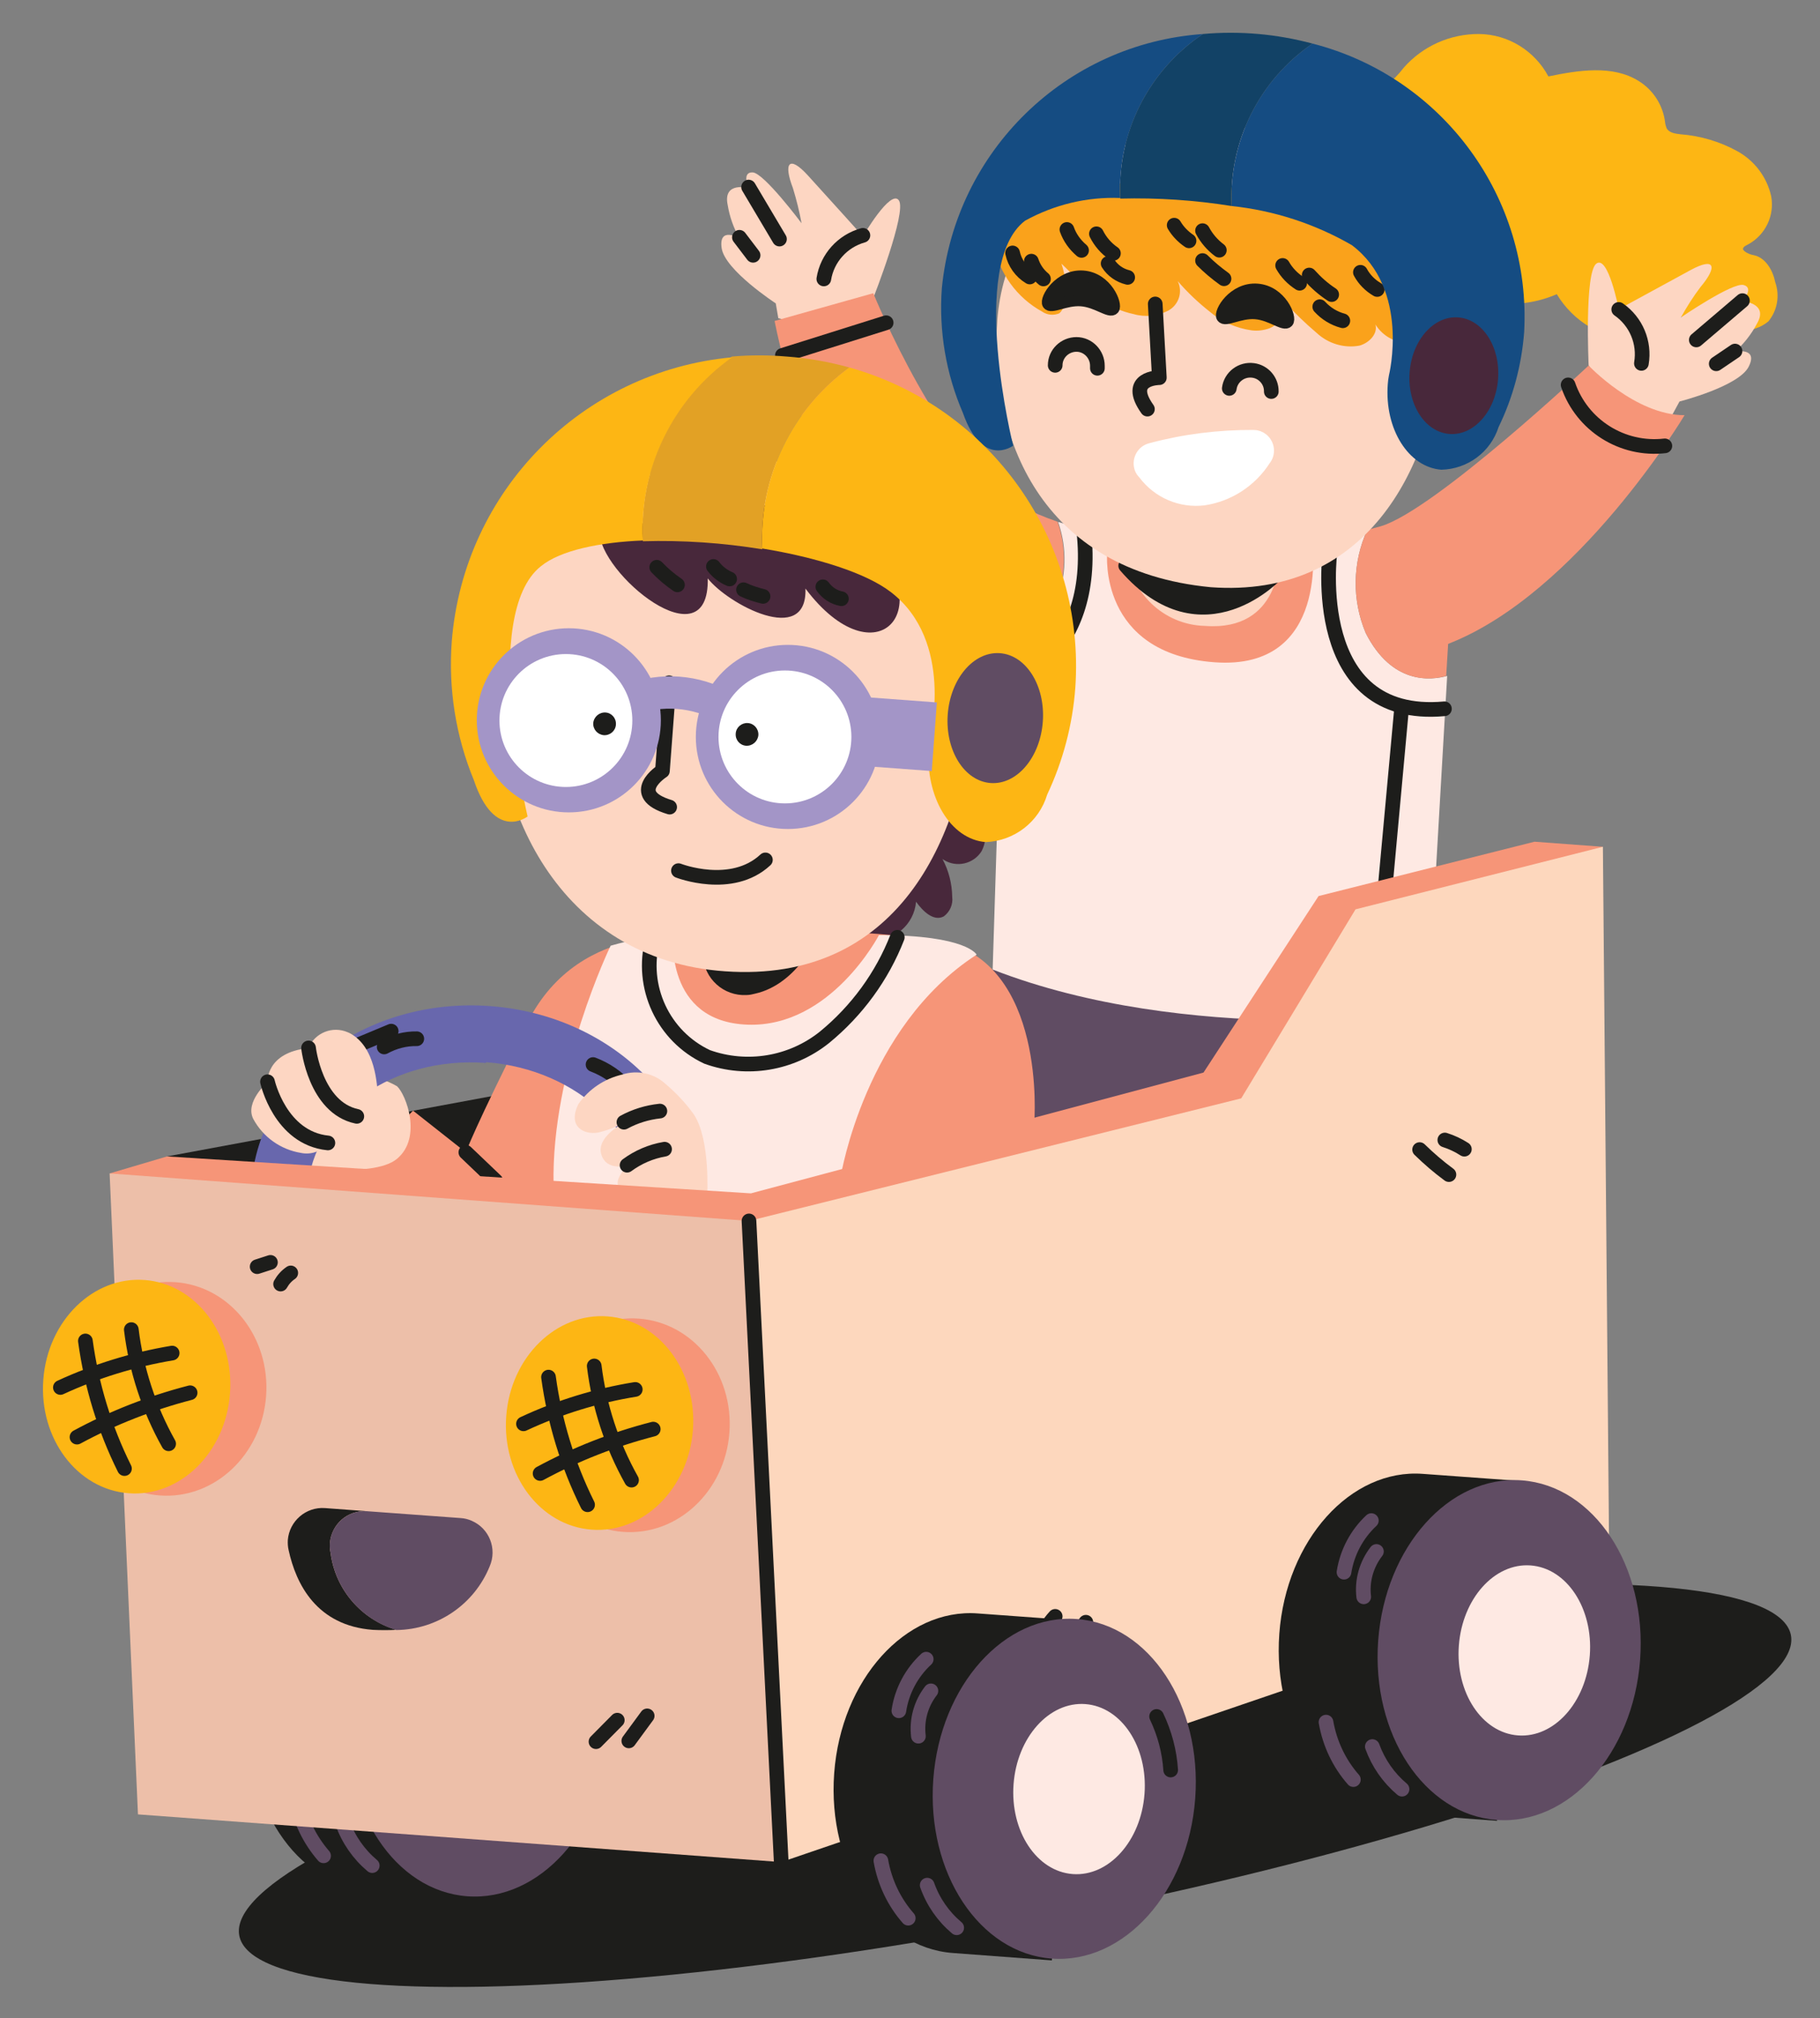 <?xml version="1.0" encoding="UTF-8"?>
<svg id="Layer_1" xmlns="http://www.w3.org/2000/svg" viewBox="0 0 93.14 103.24">
  <rect x="0" y="0" width="93.14" height="103.24" fill="#808080" stroke="none"/>
  <defs>
    <style>
      .cls-1 {
        fill: #48283b;
      }

      .cls-2 {
        fill: #e2a125;
      }

      .cls-3 {
        fill: #fdd6c2;
      }

      .cls-4 {
        fill: #edbfa9;
      }

      .cls-5, .cls-6, .cls-7, .cls-8, .cls-9 {
        stroke-linecap: round;
        stroke-linejoin: round;
      }

      .cls-5, .cls-6, .cls-7, .cls-9 {
        stroke-width: .75px;
      }

      .cls-5, .cls-6, .cls-8 {
        stroke: #1d1d1b;
      }

      .cls-5, .cls-10, .cls-8 {
        fill: #1d1d1b;
      }

      .cls-11, .cls-9 {
        fill: #fff;
      }

      .cls-12 {
        fill: #154c82;
      }

      .cls-13 {
        fill: #fdb614;
      }

      .cls-14 {
        fill: #a395c7;
      }

      .cls-15 {
        fill: #6867ad;
      }

      .cls-16 {
        fill: #124266;
      }

      .cls-17 {
        fill: #fdd7bd;
      }

      .cls-18 {
        fill: #faa21b;
      }

      .cls-6, .cls-7 {
        fill: none;
      }

      .cls-19 {
        fill: #604c63;
      }

      .cls-7 {
        stroke: #604c63;
      }

      .cls-8 {
        stroke-width: .56px;
      }

      .cls-20 {
        fill: #fee9e3;
      }

      .cls-21 {
        fill: #f69578;
      }

      .cls-9 {
        stroke: #fff;
      }
    </style>
  </defs>
  <ellipse class="cls-10" cx="51.95" cy="91.34" rx="40.44" ry="7" transform="translate(-16.42 11.54) rotate(-10.96)"/>
  <polygon class="cls-10" points="8.55 59.16 36.19 54.03 41.72 62.6 8.89 61.2 8.55 59.16"/>
  <polygon class="cls-19" points="50.77 49.6 49.18 57.8 72.52 58.82 73.03 51.88 50.77 49.6"/>
  <path class="cls-13" d="M70.94,4.39c.33-.27.64-.59.9-.93.98-1.11,2.38-1.73,3.86-1.72,1.49.02,2.84.86,3.54,2.17,1.55-.32,3.3-.6,4.63.24.74.46,1.23,1.23,1.34,2.09.01.11.04.22.08.32.13.24.45.28.72.31,1.01.08,2,.37,2.89.86.88.48,1.52,1.32,1.74,2.3.19,1-.3,2-1.19,2.48-.1.05-.22.1-.25.21s.29.29.53.33c.63.12,1,.79,1.12,1.39.24.68.11,1.44-.35,2-.19.16-.41.28-.65.36-1.3.46-2.74.22-3.83-.63-.44.87-1.38,1.37-2.35,1.24-1.65-.06-3.15-.95-4-2.36-.97.42-2.03.58-3.08.44-1.05-.14-1.99-.69-2.63-1.53-.34-.57-.63-1.18-.86-1.8-.63-1.15-1.36-2.25-2.18-3.28-.83-1.03-1.35-2.27-1.49-3.58,0-.95.91-.49,1.51-.91Z"/>
  <path class="cls-3" d="M81.3,18.69s-.22-4.72.39-5.2,1.15,2.33,1.15,2.33l3.67-2c1.25-.68,1.41-.2.51.87-.37.49-.7,1.01-1,1.55,0,0,2.65-1.81,3.21-1.66s-.06.83-.06.83c0,0,1.38.09.73,1.17-.28.53-.66,1.01-1.11,1.41,0,0,1.21-.24.7.77s-3.54,1.78-3.54,1.78l-.37.68-2.84-.21-1.44-2.32Z"/>
  <path class="cls-6" d="M82.84,15.83c.89.62,1.34,1.69,1.16,2.76"/>
  <line class="cls-6" x1="89.17" y1="15.38" x2="86.81" y2="17.39"/>
  <line class="cls-6" x1="88.79" y1="17.96" x2="87.83" y2="18.61"/>
  <path class="cls-3" d="M44.69,15.25s1.73-4.4,1.31-5-1.84,1.84-1.84,1.84c0,0-1.86-2.07-2.82-3.12s-1.26-.64-.76.66c.18.59.33,1.19.44,1.79,0,0-1.92-2.57-2.5-2.6s-.21.8-.21.8c0,0-1.33-.36-1.07.87.1.6.3,1.17.6,1.7,0,0-1.07-.63-.91.5s2.77,2.83,2.77,2.83l.13.76,2.76.72,2.1-1.75Z"/>
  <path class="cls-6" d="M44.16,12.04c-1.04.29-1.83,1.16-2,2.23"/>
  <line class="cls-6" x1="38.31" y1="9.57" x2="39.89" y2="12.23"/>
  <line class="cls-6" x1="37.84" y1="12.14" x2="38.54" y2="13.06"/>
  <path class="cls-21" d="M54.12,26.69c-.66-.23-1.31-.5-1.93-.82-3.92-2.07-7.5-10.87-7.5-10.87l-5.05,1.42c2.57,12.9,11.64,17.07,11.64,17.07v.28c2.58-1.32,3.8-4.34,2.84-7.08Z"/>
  <path class="cls-20" d="M69.89,32.38c-.71-1.69-.68-3.6.08-5.27-2.31.53-4.65.94-7,1.22-2.99-.19-5.96-.74-8.82-1.63.96,2.74-.26,5.77-2.85,7.08l-.5,15.82c10,3.89,22.26,2.28,22.26,2.28l1-17.3c-.81.22-2.82.47-4.17-2.2Z"/>
  <path class="cls-21" d="M86.21,21.24c-2.52,0-4.91-2.54-4.91-2.54,0,0-7.86,7.39-10.63,8.22l-.7.19c-.76,1.67-.79,3.58-.08,5.27,1.35,2.67,3.36,2.42,4.12,2.2l.1-1.64c6.66-2.59,12.1-11.7,12.1-11.7Z"/>
  <path class="cls-21" d="M56.66,28.33s-.46,5.11,5.49,5.55,5-6.18,5-6.18l-5.26,1.33-5.19-1.61-.04.91Z"/>
  <path class="cls-3" d="M57.67,28.13c.11,2.14,1.85,3.84,4,3.89,3.89.29,3.81-3.55,3.81-3.55l-7.81-.34Z"/>
  <path class="cls-5" d="M57.61,28.94s3,2.41,7.77.35c0,0-3.81,4.22-7.77-.35Z"/>
  <path class="cls-6" d="M68.06,28.26s-1.14,8.64,5.86,8"/>
  <line class="cls-6" x1="71.73" y1="36.21" x2="70.27" y2="52.12"/>
  <path class="cls-6" d="M51.22,35.3s5-1.48,4.24-8.18"/>
  <path class="cls-6" d="M80.25,19.69c.71,2.07,2.77,3.37,4.95,3.12"/>
  <line class="cls-6" x1="45.35" y1="16.51" x2="40.04" y2="18.18"/>
  <path class="cls-3" d="M73.73,18.04c-.44,5.93-3.83,12.58-11.77,12-8.75-.84-11.36-7.75-10.92-13.68s5.88-10.36,12.14-9.89,10.99,5.64,10.55,11.57Z"/>
  <path class="cls-18" d="M50.86,12.53c.27,1.45,1.18,2.7,2.47,3.41.26.18.59.21.88.09.15-.14.25-.33.27-.54.12-.67.06-1.36-.16-2,.38.35.76.78,1.14,1.13.27.25.55.48.84.69.51.37,1.1.63,1.72.76.59.17,1.22.1,1.77-.18.54-.3.75-.96.48-1.51.5.58,1.06,1.11,1.66,1.58.6.51,1.34.83,2.12.94.31.04.63,0,.93-.11.54-.23.84-.81.73-1.38.52.58,1.08,1.12,1.67,1.62.59.55,1.41.8,2.2.65.49-.14.94-.6.81-1.08.31.5.83.84,1.41.92.46-.05.85-.36,1-.8.13-.44.13-.9,0-1.34-.32-1.37-1.13-2.58-2.28-3.4-.72-.49-1.51-.88-2.33-1.16-3.25-1.2-6.72-1.7-10.18-1.49-1.05.06-2.1.19-3.14.33-.62.05-1.23.19-1.82.41-.99.48-1.49,1.62-2.19,2.46Z"/>
  <path class="cls-6" d="M54.6,11.74c.15.42.41.78.75,1.07"/>
  <path class="cls-6" d="M56.11,11.96c.2.4.5.75.87,1"/>
  <path class="cls-6" d="M56.71,13.48c.23.36.59.61,1,.71"/>
  <path class="cls-6" d="M61.54,13.33c.34.34.71.65,1.1.93"/>
  <path class="cls-6" d="M60.09,11.52c.19.32.45.59.76.8"/>
  <path class="cls-6" d="M61.54,11.8c.21.39.5.73.86,1"/>
  <path class="cls-6" d="M65.64,13.58c.21.37.51.68.87.91"/>
  <path class="cls-6" d="M67,14.07c.34.38.72.72,1.15,1"/>
  <path class="cls-6" d="M67.54,15.69c.32.35.73.6,1.18.72"/>
  <path class="cls-6" d="M69.62,13.93c.2.37.5.67.86.88"/>
  <path class="cls-6" d="M51.82,12.94c.11.51.43.96.88,1.23"/>
  <path class="cls-6" d="M52.78,13.36c.12.36.33.67.62.91"/>
  <path class="cls-16" d="M67.17,2.23c-1.83-.49-3.73-.66-5.61-.49-2.79,1.87-4.4,5.06-4.23,8.42,1.91-.05,3.82.08,5.7.38-.15-3.3,1.41-6.44,4.14-8.31Z"/>
  <path class="cls-12" d="M61.56,1.74c-7.03.49-12.67,5.99-13.36,13-.16,2.19.21,4.38,1.08,6.39h0c1,2.85,2.57,1.67,2.57,1.67,0,0-2.32-9.29.61-11.51,1.49-.82,3.17-1.23,4.87-1.16-.16-3.35,1.45-6.53,4.23-8.39Z"/>
  <path class="cls-12" d="M67.17,2.23c-2.73,1.87-4.29,5.01-4.14,8.31,2.17.23,4.26.91,6.15,2,3,2.26,1.9,6.66,1.9,6.66h0c-.03.15-.05.31-.06.46-.17,2.29,1.06,4.24,2.74,4.37,1.34-.03,2.52-.9,2.93-2.18.74-1.52,1.18-3.17,1.31-4.86.37-6.87-4.16-13.05-10.83-14.76Z"/>
  <ellipse class="cls-1" cx="74.41" cy="19.22" rx="2.99" ry="2.27" transform="translate(49.72 92) rotate(-85.75)"/>
  <path class="cls-6" d="M59.12,15.55l.21,3.77s-1.76,0-.61,1.61"/>
  <path class="cls-6" d="M54,18.69c0-.6.5-1.07,1.09-1.07s1.07.5,1.07,1.09c0,.04,0,.09,0,.13"/>
  <path class="cls-8" d="M57,15.81c-.21.24-.86-.36-1.67-.42s-1.54.43-1.71.17.59-1.53,1.81-1.44,1.76,1.46,1.57,1.69Z"/>
  <path class="cls-6" d="M62.91,19.87c.08-.59.63-1,1.22-.92.54.07.94.54.93,1.08"/>
  <path class="cls-8" d="M65.91,16.48c-.21.23-.86-.37-1.67-.43s-1.54.44-1.71.18.59-1.53,1.81-1.44,1.78,1.46,1.57,1.69Z"/>
  <path class="cls-9" d="M64.15,22.37c-1.77-.01-3.54.21-5.25.67-.36.09-.58.47-.49.83.02.09.06.17.12.24l.07.08c.7.94,1.84,1.43,3,1.29,1.26-.19,2.38-.92,3.07-2h0c.24-.29.19-.72-.1-.96-.12-.1-.27-.15-.42-.15Z"/>
  <path class="cls-1" d="M49.86,41.45c.59.53.74,1.4.37,2.1-.41.65-1.28.85-1.93.44-.02-.01-.05-.03-.07-.05.32.6.49,1.26.5,1.94.05.39-.12.77-.43,1-.52.28-1.08-.27-1.42-.75-.1,1.18-1.13,2.05-2.31,1.96-.02,0-.05,0-.07,0-1.17-.22-2.06-1.18-2.19-2.37-.05-.34-.02-.68.1-1,.19-.42.48-.78.84-1.06,1.32-1.09,4.86-3.82,6.61-2.2Z"/>
  <path class="cls-21" d="M35.84,48s-6.11-1.12-8.84,4.3-3.16,6.65-3.16,6.65l-2.7-2.13-3.08,3.05,20.55,1.53,14.32-4s.66-8.21-4.87-9.27c-4.05-.6-8.16-.65-12.22-.13Z"/>
  <line class="cls-6" x1="23.84" y1="58.95" x2="25.37" y2="60.41"/>
  <path class="cls-5" d="M36.35,48.88c.05.96.87,1.7,1.83,1.65.13,0,.25-.03.37-.06,2-.44,3-2.8,3-2.8l-5.2,1.21Z"/>
  <path class="cls-20" d="M31.25,48.38s-3.06,6.32-2.92,12.25l10.28.77,4.42-1.24s1.24-7.64,6.95-11.32c0,0-.49-1-5-1,0,0-2.46,4.73-6.72,4.58s-3.81-4.59-3.81-4.59c-1.08.07-2.16.25-3.2.55Z"/>
  <path class="cls-6" d="M33.4,48.07c-.64,2.41.53,4.94,2.79,6,2.04.73,4.31.35,6-1,1.66-1.36,2.95-3.12,3.73-5.12"/>
  <path class="cls-3" d="M14.58,58.69l-.06.87s4.5.81,5.8-.28.46-3.28,0-3.71c-.59-.34-1.25-.54-1.93-.59l-3.81,3.71Z"/>
  <path class="cls-3" d="M49.76,36.31c-.49,6.6-3.85,14-12.65,13.38-8.56-.59-12.15-8.58-11.66-15.18.61-6.7,6.54-11.65,13.24-11.04,6.55.6,11.44,6.27,11.07,12.84h0Z"/>
  <path class="cls-1" d="M44.17,27.11c4.13,4.08.64,7.77-2.95,3,.1,3-4,.77-5-.52.09,4.39-5.59-.25-5.55-2.44,4.36-.69,9.12-2.07,13.47-.85-.03.08.06.7.03.81Z"/>
  <path class="cls-6" d="M33.61,29.02c.32.34.68.64,1.06.9"/>
  <path class="cls-6" d="M36.51,28.98c.21.28.5.5.83.64"/>
  <path class="cls-6" d="M38.05,30.17c.32.15.66.26,1,.34"/>
  <path class="cls-6" d="M42.11,30.02c.23.32.57.54.95.61"/>
  <path class="cls-2" d="M43.47,18.8c-1.05-.29-2.12-.48-3.21-.56-.93-.08-1.87-.08-2.8,0-3.05,2.15-4.77,5.72-4.56,9.45,2.05-.06,4.09.08,6.11.41-.18-3.65,1.5-7.15,4.46-9.3Z"/>
  <path class="cls-13" d="M37.46,18.28c-7.68.71-13.73,6.84-14.34,14.53-.18,2.42.2,4.85,1.13,7.1h0c1.06,3.17,2.75,1.86,2.75,1.86,0,0-2.46-10.34.69-12.81,1-.81,3-1.22,5.21-1.31-.19-3.7,1.54-7.23,4.56-9.37Z"/>
  <path class="cls-13" d="M43.47,18.8c-2.95,2.14-4.63,5.62-4.46,9.26,2.79.46,5.31,1.25,6.58,2.23,3.27,2.51,2,7.42,2,7.42h0c-.03.17-.05.35-.06.52-.19,2.54,1.11,4.71,2.92,4.85,1.46-.06,2.72-1.03,3.14-2.43.81-1.72,1.3-3.57,1.44-5.47.52-7.51-4.31-14.35-11.56-16.38Z"/>
  <ellipse class="cls-19" cx="50.94" cy="36.74" rx="3.33" ry="2.44" transform="translate(10.73 84.99) rotate(-86)"/>
  <path class="cls-6" d="M34.24,34.93l-.34,4.51s-1.85,1.18.37,1.85"/>
  <path class="cls-6" d="M34.72,44.54s2.72,1.06,4.45-.55"/>
  <path class="cls-14" d="M36.73,36.9c-1.3-.73-2.85-.85-4.24-.32-.19-.62-.28-.94-.47-1.56,1.77-.68,3.76-.53,5.41.4l-.7,1.48Z"/>
  <rect class="cls-14" x="44.29" y="35.8" width="3.52" height="3.52" transform="translate(5.19 80.7) rotate(-85.75)"/>
  <circle class="cls-14" cx="29.11" cy="36.85" r="4.71"/>
  <circle class="cls-11" cx="28.96" cy="36.86" r="3.4"/>
  <circle class="cls-14" cx="40.32" cy="37.7" r="4.71"/>
  <circle class="cls-11" cx="40.17" cy="37.7" r="3.4"/>
  <path class="cls-10" d="M31.52,37.07c-.02.32-.3.56-.62.54h0c-.32-.03-.56-.3-.54-.62.03-.32.31-.56.63-.54.31.02.55.29.53.61,0,0,0,0,0,.01Z"/>
  <path class="cls-10" d="M38.81,37.61c-.03.32-.31.56-.63.54-.31-.02-.55-.29-.53-.61,0,0,0,0,0-.01.02-.32.3-.56.62-.54.32.02.56.3.54.62Z"/>
  <path class="cls-15" d="M23.61,71.38c-6.33-.47-11.15-5.32-10.74-10.81s5.89-9.57,12.22-9.1c6.33.47,11.14,5.32,10.74,10.81s-5.89,9.57-12.22,9.1ZM24.87,54.38c-4.74-.36-8.84,2.53-9.13,6.44s3.33,7.38,8.08,7.73,8.85-2.54,9.14-6.45-3.34-7.41-8.09-7.76v.04Z"/>
  <path class="cls-6" d="M18.27,53.48l1.75-.73"/>
  <path class="cls-6" d="M19.66,53.56c.51-.28,1.09-.43,1.67-.42"/>
  <path class="cls-6" d="M30.35,54.46c.66.25,1.24.65,1.71,1.17"/>
  <path class="cls-3" d="M15.79,53.61c.33-.78,1.23-1.14,2.01-.8.02.01.05.02.07.03,1.37.69,1.43,2.71,1.47,3.28s-.4.92-1.08,1c0,.75-.59,1.36-1.33,1.37-.05,0-.1,0-.15,0-.33.41-.86.6-1.38.49-1.04-.17-1.94-.81-2.44-1.74-.44-.87.73-1.88.73-1.88,0,0-.1-1.52,2.1-1.74Z"/>
  <path class="cls-6" d="M15.79,53.61s.34,3.05,2.47,3.5"/>
  <path class="cls-6" d="M13.69,55.34s.64,2.88,3.09,3.13"/>
  <path class="cls-3" d="M34.08,55.47c-.6-.56-1.45-.75-2.23-.5-.91.21-1.71.74-2.25,1.51-.58,1.18.31,1.58,1,1.46.48-.11.95-.29,1.38-.53,0,0-1.48.73-1.21,1.64.27.91,1.37.56,1.37.56,0,0-.89.82-.37,1.27l4.42.33s.18-2.92-.69-4.21c-.41-.57-.89-1.08-1.42-1.53Z"/>
  <path class="cls-6" d="M31.93,57.41c.57-.31,1.19-.5,1.84-.57"/>
  <path class="cls-6" d="M32.09,59.61c.57-.42,1.22-.7,1.92-.82"/>
  <path class="cls-10" d="M26.18,88.46c.18-2-.23-4-1.18-5.77l.22-3-5.08-.38c-3.7-.27-7,3.39-7.35,8.19s2.36,8.91,6.06,9.19l5.08.37.23-3c1.21-1.63,1.91-3.58,2.02-5.6Z"/>
  <ellipse class="cls-19" cx="24.55" cy="88.32" rx="8.71" ry="6.72" transform="translate(-65.34 106.26) rotate(-85.75)"/>
  <ellipse class="cls-20" cx="25.31" cy="88.35" rx="4.36" ry="3.36" transform="translate(-64.68 107.04) rotate(-85.75)"/>
  <path class="cls-7" d="M15.16,92.01c.19,1.09.68,2.1,1.4,2.93"/>
  <path class="cls-7" d="M17.53,93.25c.3.85.83,1.61,1.52,2.19"/>
  <path class="cls-7" d="M16.09,84.33c.16-1.01.65-1.94,1.39-2.64"/>
  <path class="cls-7" d="M17.09,85.69c-.1-.83.14-1.66.65-2.32"/>
  <polygon class="cls-21" points="5.61 60.03 8.55 59.16 38.43 61.05 61.59 54.87 67.48 45.84 78.53 43.06 82.03 43.32 63.18 61.92 11.99 63.53 5.61 60.03"/>
  <polygon class="cls-17" points="38.33 62.46 63.52 56.19 69.37 46.52 82.03 43.32 82.36 80.78 39.98 95.26 38.33 62.46"/>
  <polygon class="cls-4" points="39.98 95.26 7.06 92.82 5.61 60.03 38.33 62.46 39.98 95.26"/>
  <ellipse class="cls-21" cx="8.59" cy="71.05" rx="5.47" ry="5.05" transform="translate(-62.91 74.35) rotate(-85.75)"/>
  <ellipse class="cls-13" cx="6.99" cy="70.94" rx="5.47" ry="4.79" transform="translate(-64.27 72.65) rotate(-85.75)"/>
  <path class="cls-6" d="M4.37,68.6c.31,2.27.98,4.48,2,6.53"/>
  <path class="cls-6" d="M6.72,68.02c.25,2.05.9,4.04,1.91,5.84"/>
  <path class="cls-6" d="M3.09,70.98c1.82-.84,3.74-1.43,5.72-1.76"/>
  <path class="cls-6" d="M3.94,73.52c1.83-.99,3.78-1.75,5.79-2.27"/>
  <ellipse class="cls-21" cx="32.29" cy="72.92" rx="5.47" ry="5.05" transform="translate(-42.82 99.71) rotate(-85.75)"/>
  <ellipse class="cls-13" cx="30.69" cy="72.79" rx="5.47" ry="4.79" transform="translate(-44.18 98.01) rotate(-85.75)"/>
  <path class="cls-6" d="M28.07,70.45c.31,2.27.98,4.48,2,6.53"/>
  <path class="cls-6" d="M30.41,69.88c.25,2.05.9,4.04,1.91,5.84"/>
  <path class="cls-6" d="M26.79,72.84c1.82-.85,3.74-1.44,5.72-1.76"/>
  <path class="cls-6" d="M27.64,75.38c1.83-.99,3.77-1.75,5.79-2.27"/>
  <path class="cls-10" d="M16.92,79.46c-.21-.95.39-1.9,1.34-2.11.17-.04.34-.05.52-.04l-2.15-.16c-.97-.07-1.82.66-1.9,1.63-.01.17,0,.35.04.52.38,1.74,1.43,3.86,4.31,4.08.4.02.81.02,1.21,0-1.8-.53-3.12-2.06-3.37-3.92Z"/>
  <path class="cls-19" d="M25.06,80.13c.39-.9-.02-1.94-.92-2.33-.18-.08-.38-.13-.58-.14l-4.78-.35c-.97-.07-1.82.66-1.9,1.63-.01.17,0,.35.04.52.25,1.86,1.57,3.4,3.37,3.93,2.1-.03,3.98-1.31,4.77-3.26Z"/>
  <line class="cls-6" x1="38.33" y1="62.46" x2="39.98" y2="95.26"/>
  <path class="cls-6" d="M30.5,89.1l1.09-1.1"/>
  <path class="cls-6" d="M32.18,89.06l.94-1.28"/>
  <path class="cls-6" d="M72.65,58.81c.47.46.97.89,1.5,1.28"/>
  <path class="cls-6" d="M73.94,58.32c.35.11.69.27,1,.47"/>
  <path class="cls-6" d="M53.22,83.99c.17-.48.43-.92.78-1.3"/>
  <path class="cls-6" d="M54.91,83.86l.66-.87"/>
  <path class="cls-6" d="M13.16,64.8l.68-.22"/>
  <path class="cls-6" d="M14.36,65.69c.13-.23.3-.42.52-.57"/>
  <path class="cls-10" d="M56.1,91.69c.17-2-.25-4.01-1.2-5.78l.22-3-5.08-.37c-3.7-.28-7,3.39-7.35,8.18s2.35,8.91,6.06,9.19l5.08.38.22-3c1.22-1.62,1.94-3.57,2.05-5.6Z"/>
  <ellipse class="cls-19" cx="54.46" cy="91.51" rx="8.71" ry="6.72" transform="translate(-40.83 139.04) rotate(-85.75)"/>
  <ellipse class="cls-20" cx="55.22" cy="91.53" rx="4.36" ry="3.36" transform="translate(-40.15 139.81) rotate(-85.75)"/>
  <path class="cls-6" d="M59.19,87.81c.41.86.66,1.79.72,2.74"/>
  <path class="cls-7" d="M45.08,95.19c.19,1.09.67,2.11,1.4,2.94"/>
  <path class="cls-7" d="M47.45,96.44c.3.85.82,1.6,1.51,2.18"/>
  <path class="cls-7" d="M46,87.52c.15-1.01.65-1.95,1.4-2.64"/>
  <path class="cls-7" d="M47,88.82c-.1-.83.13-1.66.64-2.32"/>
  <path class="cls-10" d="M78.88,84.55c.17-2-.24-4.01-1.2-5.78l.22-3-5.08-.37c-3.7-.28-7,3.39-7.35,8.18s2.36,8.91,6.06,9.19l5.08.38.23-3c1.21-1.63,1.92-3.57,2.04-5.6Z"/>
  <ellipse class="cls-19" cx="77.24" cy="84.41" rx="8.71" ry="6.72" transform="translate(-12.67 155.19) rotate(-85.75)"/>
  <ellipse class="cls-20" cx="78.01" cy="84.44" rx="4.36" ry="3.36" transform="translate(-11.98 155.97) rotate(-85.75)"/>
  <path class="cls-7" d="M67.86,88.1c.19,1.09.67,2.11,1.4,2.94"/>
  <path class="cls-7" d="M70.23,89.35c.31.85.83,1.6,1.52,2.18"/>
  <path class="cls-7" d="M68.78,80.43c.16-1.01.65-1.94,1.4-2.64"/>
  <path class="cls-7" d="M69.79,81.69c-.1-.83.14-1.66.65-2.32"/>
</svg>